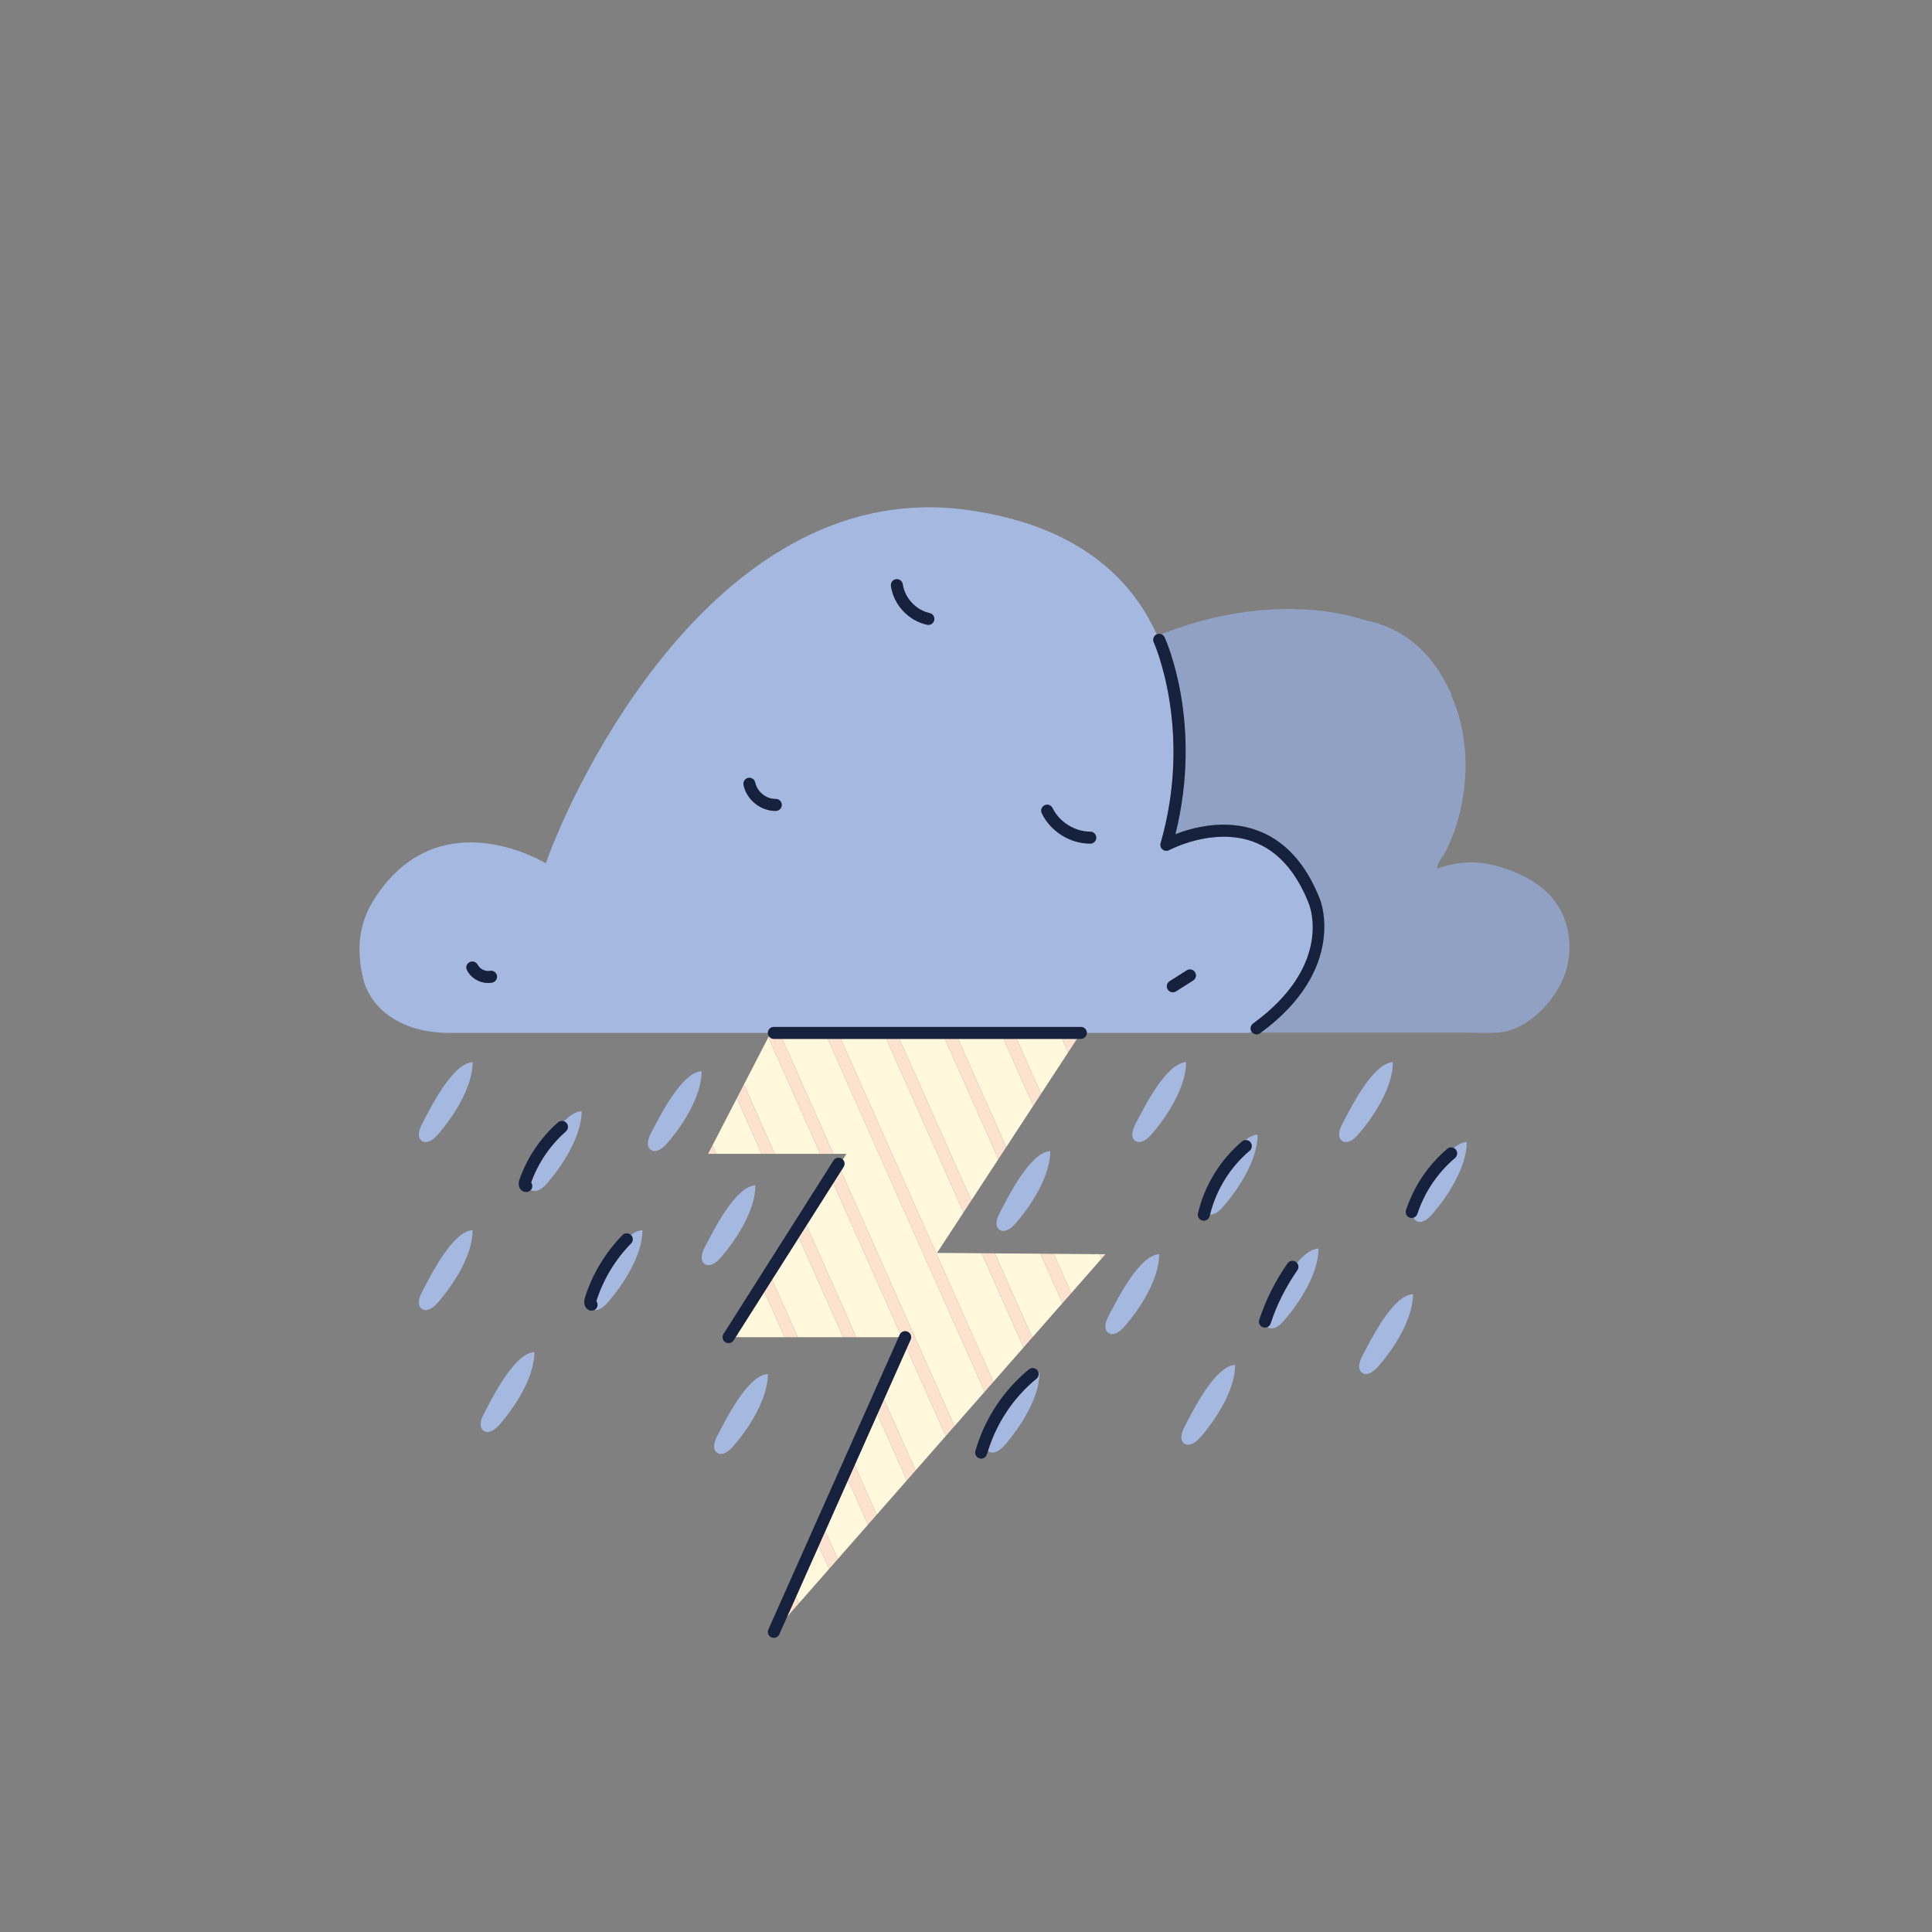<svg xmlns="http://www.w3.org/2000/svg" xmlns:xlink="http://www.w3.org/1999/xlink" width="1080" zoomAndPan="magnify" viewBox="0 0 810 810" height="1080" preserveAspectRatio="xMidYMid meet" version="1.0"><rect x="0" y="0" width="810" height="810" fill="#808080" stroke="none"/><defs><clipPath id="72a2f555a8"><path d="M 321 558 L 382 558 L 382 686.699 L 321 686.699 Z M 321 558 " clip-rule="nonzero"/></clipPath></defs><path fill="#91a1c4" d="M 524.676 432.449 C 524.293 432.66 523.996 432.82 523.805 432.918 C 524.219 432.918 524.633 432.918 525.043 432.918 C 524.957 432.832 524.863 432.75 524.789 432.648 C 524.746 432.586 524.715 432.516 524.676 432.449 Z M 524.676 432.449 " fill-opacity="1" fill-rule="nonzero"/><path fill="#91a1c4" d="M 627.887 432.918 C 640.422 432.168 652.34 419.484 656.25 407.934 C 659.762 397.562 658.055 385.371 651.145 376.879 C 645.863 370.387 638.082 366.402 630.125 363.82 C 620.512 360.703 611.926 360.84 602.543 364.184 C 602.656 361.422 604.926 359.258 606.223 356.691 C 609.562 350.098 611.891 342.758 613.184 335.18 C 615.758 320.09 614.371 304.648 608.449 291.496 L 608.625 291.434 C 608.266 290.594 607.895 289.766 607.504 288.949 C 604.16 281.941 599.711 275.684 594.348 270.883 C 587.785 265.004 580.051 261.508 571.98 259.941 C 563.379 257.152 554.289 255.789 545.23 255.438 C 525.332 254.668 505.457 258.555 486.91 265.91 C 487.496 266.141 487.996 266.582 488.277 267.195 C 488.961 268.699 504.371 303.297 492.797 349.75 C 499.902 346.977 513.543 343.215 527.051 348.137 C 538.703 352.383 547.574 362.117 553.43 377.078 C 553.531 377.316 564.992 406.18 528.66 432.922 C 537.719 432.922 546.773 432.922 555.828 432.922 C 574.816 432.922 593.801 432.922 612.789 432.922 C 617.789 432.918 622.895 433.219 627.887 432.918 Z M 627.887 432.918 " fill-opacity="1" fill-rule="nonzero"/><path fill="#fff8dc" d="M 445.449 546.336 L 436.238 525.625 L 417.086 525.477 L 432.781 560.766 Z M 445.449 546.336 " fill-opacity="1" fill-rule="nonzero"/><path fill="#fff8dc" d="M 298.688 480.25 L 300.246 483.754 L 319.328 483.754 L 308.941 460.402 Z M 298.688 480.25 " fill-opacity="1" fill-rule="nonzero"/><path fill="#fff8dc" d="M 311.891 454.695 L 324.816 483.754 L 343.902 483.754 L 322.148 434.844 Z M 311.891 454.695 " fill-opacity="1" fill-rule="nonzero"/><path fill="#fff8dc" d="M 461.758 527.762 L 460.895 525.82 L 441.742 525.672 L 449.09 542.191 Z M 461.758 527.762 " fill-opacity="1" fill-rule="nonzero"/><path fill="#fff8dc" d="M 377.094 435.562 L 407.227 503.309 L 418.586 485.938 L 396.18 435.562 Z M 377.094 435.562 " fill-opacity="1" fill-rule="nonzero"/><path fill="#fff8dc" d="M 401.664 435.562 L 421.852 480.945 L 433.211 463.574 L 420.75 435.562 Z M 401.664 435.562 " fill-opacity="1" fill-rule="nonzero"/><path fill="#fff8dc" d="M 426.238 435.562 L 436.473 458.582 L 447.832 441.207 L 445.32 435.562 Z M 426.238 435.562 " fill-opacity="1" fill-rule="nonzero"/><path fill="#fff8dc" d="M 451.098 436.215 L 451.523 435.562 L 450.809 435.562 Z M 451.098 436.215 " fill-opacity="1" fill-rule="nonzero"/><path fill="#fff8dc" d="M 352.523 435.562 L 416.473 579.344 L 429.141 564.914 L 411.582 525.434 L 392.859 525.285 L 403.961 508.305 L 371.609 435.562 Z M 352.523 435.562 " fill-opacity="1" fill-rule="nonzero"/><path fill="#fff8dc" d="M 327.953 435.562 L 349.387 483.754 L 354.895 483.754 L 353.355 486.141 C 354.141 486.953 354.309 488.227 353.676 489.223 L 352.586 490.945 L 400.164 597.918 L 412.832 583.488 L 347.039 435.562 Z M 327.953 435.562 " fill-opacity="1" fill-rule="nonzero"/><path fill="#fff8dc" d="M 333.719 669.5 L 334.926 672.219 L 347.594 657.793 L 343.27 648.066 Z M 333.719 669.5 " fill-opacity="1" fill-rule="nonzero"/><path fill="#fff8dc" d="M 323.707 536.504 L 334.434 560.621 L 353.516 560.621 L 334.922 518.809 Z M 323.707 536.504 " fill-opacity="1" fill-rule="nonzero"/><path fill="#fff8dc" d="M 358.312 614.309 L 367.543 635.07 L 380.215 620.641 L 367.863 592.875 Z M 358.312 614.309 " fill-opacity="1" fill-rule="nonzero"/><path fill="#fff8dc" d="M 377.445 559.176 L 349.363 496.031 L 338.145 513.723 L 359.004 560.621 L 376.75 560.621 L 377.207 559.598 C 377.273 559.445 377.355 559.305 377.445 559.176 Z M 377.445 559.176 " fill-opacity="1" fill-rule="nonzero"/><path fill="#fff8dc" d="M 309.266 559.281 L 309.859 560.621 L 328.945 560.621 L 320.48 541.586 Z M 309.266 559.281 " fill-opacity="1" fill-rule="nonzero"/><path fill="#fff8dc" d="M 370.609 586.711 L 383.855 616.492 L 396.523 602.066 L 380.16 565.281 Z M 370.609 586.711 " fill-opacity="1" fill-rule="nonzero"/><path fill="#fff8dc" d="M 330.004 677.824 L 331.285 676.367 L 330.973 675.66 Z M 330.004 677.824 " fill-opacity="1" fill-rule="nonzero"/><path fill="#fff8dc" d="M 346.016 641.902 L 351.234 653.645 L 363.902 639.215 L 355.566 620.469 Z M 346.016 641.902 " fill-opacity="1" fill-rule="nonzero"/><path fill="#fde2d0" d="M 330.973 675.66 L 331.285 676.367 L 334.926 672.219 L 333.719 669.5 Z M 330.973 675.66 " fill-opacity="1" fill-rule="nonzero"/><path fill="#fde2d0" d="M 308.418 560.621 L 309.859 560.621 L 309.266 559.281 Z M 308.418 560.621 " fill-opacity="1" fill-rule="nonzero"/><path fill="#fde2d0" d="M 343.27 648.066 L 347.594 657.793 L 351.234 653.645 L 346.016 641.902 Z M 343.27 648.066 " fill-opacity="1" fill-rule="nonzero"/><path fill="#fde2d0" d="M 355.566 620.469 L 363.902 639.215 L 367.543 635.07 L 358.312 614.309 Z M 355.566 620.469 " fill-opacity="1" fill-rule="nonzero"/><path fill="#fde2d0" d="M 296.875 483.754 L 300.246 483.754 L 298.688 480.25 Z M 296.875 483.754 " fill-opacity="1" fill-rule="nonzero"/><path fill="#fde2d0" d="M 320.48 541.586 L 328.945 560.621 L 334.434 560.621 L 323.707 536.504 Z M 320.48 541.586 " fill-opacity="1" fill-rule="nonzero"/><path fill="#fde2d0" d="M 308.941 460.402 L 319.328 483.754 L 324.816 483.754 L 311.891 454.695 Z M 308.941 460.402 " fill-opacity="1" fill-rule="nonzero"/><path fill="#fde2d0" d="M 367.863 592.875 L 380.215 620.641 L 383.855 616.492 L 370.609 586.711 Z M 367.863 592.875 " fill-opacity="1" fill-rule="nonzero"/><path fill="#fde2d0" d="M 334.922 518.809 L 353.516 560.621 L 359.004 560.621 L 338.145 513.723 Z M 334.922 518.809 " fill-opacity="1" fill-rule="nonzero"/><path fill="#fde2d0" d="M 349.359 496.031 L 377.445 559.176 C 378.121 558.215 379.398 557.832 380.516 558.328 C 381.777 558.895 382.344 560.379 381.781 561.645 L 380.16 565.281 L 396.523 602.066 L 400.164 597.918 L 352.586 490.945 Z M 349.359 496.031 " fill-opacity="1" fill-rule="nonzero"/><path fill="#fde2d0" d="M 324.43 435.562 C 323.562 435.562 322.801 435.121 322.352 434.449 L 322.148 434.844 L 343.898 483.754 L 349.387 483.754 L 327.949 435.562 Z M 324.43 435.562 " fill-opacity="1" fill-rule="nonzero"/><path fill="#fde2d0" d="M 347.039 435.562 L 412.832 583.488 L 416.473 579.344 L 352.523 435.562 Z M 347.039 435.562 " fill-opacity="1" fill-rule="nonzero"/><path fill="#fde2d0" d="M 371.609 435.562 L 403.961 508.305 L 407.227 503.309 L 377.094 435.562 Z M 371.609 435.562 " fill-opacity="1" fill-rule="nonzero"/><path fill="#fde2d0" d="M 432.781 560.766 L 417.086 525.477 L 411.582 525.434 L 429.141 564.914 Z M 432.781 560.766 " fill-opacity="1" fill-rule="nonzero"/><path fill="#fde2d0" d="M 396.18 435.562 L 418.586 485.938 L 421.852 480.945 L 401.664 435.562 Z M 396.18 435.562 " fill-opacity="1" fill-rule="nonzero"/><path fill="#fde2d0" d="M 449.09 542.191 L 441.742 525.672 L 436.238 525.625 L 445.449 546.336 Z M 449.09 542.191 " fill-opacity="1" fill-rule="nonzero"/><path fill="#fde2d0" d="M 463.445 525.84 L 460.895 525.82 L 461.758 527.762 Z M 463.445 525.84 " fill-opacity="1" fill-rule="nonzero"/><path fill="#fde2d0" d="M 420.75 435.562 L 433.211 463.574 L 436.473 458.582 L 426.238 435.562 Z M 420.75 435.562 " fill-opacity="1" fill-rule="nonzero"/><path fill="#fde2d0" d="M 445.32 435.562 L 447.832 441.207 L 451.098 436.215 L 450.809 435.562 Z M 445.32 435.562 " fill-opacity="1" fill-rule="nonzero"/><path fill="#a5b8e0" d="M 525.34 429.145 C 558.797 404.758 549.199 379.992 548.777 378.949 C 543.461 365.363 535.59 356.602 525.371 352.863 C 508.445 346.68 490.383 356.309 490.199 356.406 C 489.316 356.891 488.219 356.793 487.434 356.16 C 486.648 355.523 486.316 354.48 486.594 353.512 C 500.195 306.254 483.883 269.648 483.715 269.285 C 483.141 268.023 483.691 266.535 484.953 265.957 C 484.957 265.957 484.965 265.953 484.969 265.953 C 482.859 261.32 480.344 256.785 477.297 252.445 C 471.508 244.211 463.918 236.66 454.027 230.355 C 450.438 228.066 446.539 225.941 442.324 224.012 C 442.297 224.012 442.27 223.996 442.246 223.984 C 432.84 219.688 421.824 216.363 408.918 214.289 C 408.164 214.176 407.41 214.059 406.656 213.945 C 300.773 198.438 239.961 330.156 228.844 361.957 C 228.844 361.957 183.898 334.312 156.781 377.152 C 152.348 384.137 149.832 392.734 150.992 403.285 C 151.238 405.488 151.633 407.766 152.207 410.129 C 155.477 423.523 168.844 433.055 188.422 433.055 L 321.922 433.055 C 321.922 431.668 323.047 430.547 324.43 430.547 L 453.164 430.547 C 454.551 430.547 455.672 431.668 455.672 433.055 L 523.543 433.055 C 523.543 433.055 523.637 433.008 523.805 432.918 C 523.996 432.82 524.293 432.66 524.676 432.449 C 524.02 431.348 524.285 429.914 525.34 429.145 Z M 206.312 411.965 C 205.758 412.066 205.199 412.117 204.641 412.117 C 201.016 412.117 197.469 410.043 195.793 406.777 C 195.16 405.547 195.645 404.035 196.875 403.398 C 198.109 402.766 199.617 403.254 200.25 404.484 C 201.168 406.27 203.438 407.391 205.41 407.027 C 206.77 406.781 208.078 407.684 208.328 409.047 C 208.574 410.41 207.672 411.715 206.312 411.965 Z M 490.363 411.387 L 497.551 406.824 C 498.719 406.086 500.266 406.43 501.008 407.602 C 501.75 408.773 501.402 410.324 500.234 411.066 L 493.047 415.625 C 492.633 415.891 492.168 416.016 491.707 416.016 C 490.879 416.016 490.066 415.602 489.59 414.848 C 488.848 413.68 489.195 412.129 490.363 411.387 Z M 437.941 337.613 C 439.188 337.012 440.688 337.535 441.289 338.785 C 444.098 344.609 450.566 348.672 457.031 348.672 C 457.051 348.672 457.078 348.672 457.094 348.672 C 458.473 348.672 459.594 349.789 459.602 351.172 C 459.605 352.555 458.488 353.684 457.102 353.688 C 457.078 353.688 457.055 353.688 457.027 353.688 C 448.582 353.688 440.449 348.582 436.773 340.965 C 436.172 339.715 436.695 338.219 437.941 337.613 Z M 375.648 242.844 C 377.02 242.645 378.289 243.594 378.488 244.965 C 379.328 250.73 384.062 255.809 389.754 257.035 C 391.105 257.328 391.965 258.66 391.676 260.016 C 391.422 261.191 390.383 261.996 389.23 261.996 C 389.055 261.996 388.875 261.98 388.699 261.941 C 380.914 260.262 374.676 253.578 373.531 245.688 C 373.332 244.316 374.277 243.043 375.648 242.844 Z M 311.723 329.098 C 311.445 327.742 312.316 326.414 313.676 326.137 C 315.039 325.855 316.355 326.734 316.633 328.09 C 317.426 331.949 321.211 335.055 325.207 334.957 C 326.586 334.898 327.734 336.035 327.758 337.422 C 327.781 338.805 326.68 339.949 325.297 339.973 C 325.223 339.977 325.145 339.977 325.07 339.977 C 318.816 339.977 312.98 335.238 311.723 329.098 Z M 311.723 329.098 " fill-opacity="1" fill-rule="nonzero"/><path fill="#16213d" d="M 457.027 353.688 C 457.055 353.688 457.078 353.688 457.102 353.688 C 458.488 353.684 459.605 352.559 459.602 351.172 C 459.594 349.789 458.473 348.672 457.094 348.672 C 457.078 348.672 457.051 348.672 457.031 348.672 C 450.566 348.672 444.098 344.613 441.289 338.785 C 440.688 337.535 439.188 337.016 437.941 337.617 C 436.695 338.219 436.172 339.719 436.773 340.965 C 440.445 348.582 448.578 353.688 457.027 353.688 Z M 457.027 353.688 " fill-opacity="1" fill-rule="nonzero"/><path fill="#16213d" d="M 491.711 416.016 C 492.168 416.016 492.633 415.891 493.051 415.625 L 500.234 411.066 C 501.402 410.32 501.75 408.773 501.008 407.602 C 500.266 406.434 498.719 406.086 497.551 406.824 L 490.367 411.387 C 489.195 412.129 488.852 413.68 489.59 414.848 C 490.066 415.602 490.879 416.016 491.711 416.016 Z M 491.711 416.016 " fill-opacity="1" fill-rule="nonzero"/><path fill="#16213d" d="M 205.414 407.027 C 203.441 407.395 201.172 406.273 200.25 404.484 C 199.617 403.254 198.109 402.766 196.875 403.398 C 195.645 404.035 195.16 405.547 195.793 406.777 C 197.469 410.043 201.016 412.117 204.641 412.117 C 205.199 412.117 205.758 412.066 206.312 411.965 C 207.672 411.719 208.574 410.41 208.328 409.047 C 208.078 407.684 206.773 406.781 205.414 407.027 Z M 205.414 407.027 " fill-opacity="1" fill-rule="nonzero"/><path fill="#16213d" d="M 453.164 430.543 L 324.43 430.543 C 323.047 430.543 321.926 431.668 321.926 433.051 C 321.926 433.57 322.082 434.051 322.352 434.449 C 322.801 435.121 323.562 435.562 324.43 435.562 L 453.164 435.562 C 454.551 435.562 455.672 434.438 455.672 433.051 C 455.672 431.668 454.551 430.543 453.164 430.543 Z M 453.164 430.543 " fill-opacity="1" fill-rule="nonzero"/><path fill="#16213d" d="M 320.48 541.586 L 323.703 536.504 L 334.922 518.809 L 338.145 513.723 L 349.359 496.031 L 352.582 490.945 L 353.672 489.227 C 354.305 488.227 354.141 486.957 353.355 486.141 C 353.219 486.004 353.07 485.871 352.898 485.762 C 351.73 485.02 350.184 485.367 349.441 486.535 L 303.332 559.277 C 302.59 560.445 302.938 561.996 304.105 562.738 C 304.52 563.004 304.984 563.129 305.445 563.129 C 306.273 563.129 307.086 562.719 307.562 561.965 L 308.414 560.621 L 309.262 559.281 Z M 320.48 541.586 " fill-opacity="1" fill-rule="nonzero"/><g clip-path="url(#72a2f555a8)"><path fill="#16213d" d="M 333.719 669.5 L 343.27 648.066 L 346.016 641.902 L 355.566 620.469 L 358.312 614.309 L 367.863 592.875 L 370.609 586.715 L 380.16 565.281 L 381.781 561.641 C 382.344 560.375 381.777 558.895 380.516 558.328 C 379.398 557.832 378.121 558.215 377.445 559.176 C 377.352 559.305 377.27 559.445 377.203 559.598 L 376.75 560.617 L 322.145 683.152 C 321.578 684.418 322.148 685.902 323.41 686.465 C 323.742 686.613 324.09 686.684 324.43 686.684 C 325.391 686.684 326.305 686.129 326.723 685.199 L 330.004 677.824 L 330.973 675.66 Z M 333.719 669.5 " fill-opacity="1" fill-rule="nonzero"/></g><path fill="#16213d" d="M 553.426 377.078 C 547.574 362.117 538.699 352.379 527.051 348.137 C 513.543 343.215 499.902 346.973 492.793 349.75 C 504.371 303.297 488.961 268.695 488.273 267.195 C 487.992 266.582 487.492 266.137 486.91 265.906 C 486.305 265.672 485.609 265.664 484.969 265.949 C 484.965 265.953 484.957 265.953 484.953 265.957 C 483.695 266.531 483.141 268.02 483.715 269.281 C 483.883 269.645 500.195 306.25 486.594 353.508 C 486.316 354.48 486.648 355.523 487.434 356.156 C 488.223 356.789 489.316 356.887 490.203 356.406 C 490.383 356.309 508.445 346.676 525.371 352.863 C 535.594 356.598 543.465 365.359 548.777 378.945 C 549.203 379.988 558.801 404.754 525.344 429.141 C 524.289 429.91 524.02 431.344 524.676 432.445 C 524.715 432.512 524.746 432.582 524.789 432.645 C 524.863 432.75 524.957 432.828 525.043 432.918 C 525.523 433.406 526.16 433.68 526.82 433.68 C 527.332 433.68 527.848 433.523 528.293 433.199 C 528.418 433.105 528.531 433.012 528.66 432.918 C 564.992 406.18 553.527 377.316 553.426 377.078 Z M 553.426 377.078 " fill-opacity="1" fill-rule="nonzero"/><path fill="#a5b8e0" d="M 176.848 471.395 C 175.676 473.625 174.77 476.828 176.82 478.297 C 178.879 479.77 181.633 477.852 183.312 475.957 C 190.07 468.324 198.133 455.875 198.152 445.332 C 189.668 445.684 180.312 464.816 176.848 471.395 Z M 176.848 471.395 " fill-opacity="1" fill-rule="nonzero"/><path fill="#a5b8e0" d="M 229.023 496.488 C 235.781 488.855 243.844 476.41 243.863 465.863 C 241.418 465.965 238.898 467.633 236.469 470.105 C 236.848 470.246 237.203 470.469 237.488 470.797 C 238.402 471.836 238.297 473.422 237.258 474.336 C 230.672 480.121 225.633 487.527 222.66 495.781 C 222.949 496.172 223.125 496.656 223.141 497.18 C 223.164 497.812 222.941 498.395 222.566 498.848 C 224.625 500.273 227.352 498.371 229.023 496.488 Z M 229.023 496.488 " fill-opacity="1" fill-rule="nonzero"/><path fill="#a5b8e0" d="M 272.871 475.184 C 271.695 477.414 270.793 480.613 272.844 482.082 C 274.898 483.559 277.652 481.641 279.332 479.742 C 286.094 472.113 294.152 459.664 294.172 449.117 C 285.691 449.473 276.336 468.602 272.871 475.184 Z M 272.871 475.184 " fill-opacity="1" fill-rule="nonzero"/><path fill="#a5b8e0" d="M 176.82 548.734 C 178.879 550.211 181.633 548.293 183.312 546.395 C 190.07 538.766 198.133 526.316 198.152 515.773 C 189.668 516.125 180.312 535.254 176.848 541.836 C 175.676 544.066 174.77 547.27 176.82 548.734 Z M 176.82 548.734 " fill-opacity="1" fill-rule="nonzero"/><path fill="#a5b8e0" d="M 264.559 521.332 C 257.906 528.098 252.879 536.457 250.02 545.508 C 250.02 545.508 250.02 545.512 250.02 545.512 C 250.562 546.238 250.691 547.234 250.27 548.109 C 250.039 548.59 249.664 548.953 249.23 549.195 C 251.066 549.469 253.141 547.941 254.508 546.398 C 261.27 538.766 269.328 526.316 269.352 515.773 C 267.75 515.84 266.121 516.574 264.504 517.766 C 264.512 517.773 264.523 517.777 264.531 517.785 C 265.52 518.758 265.531 520.344 264.559 521.332 Z M 264.559 521.332 " fill-opacity="1" fill-rule="nonzero"/><path fill="#a5b8e0" d="M 300.613 609.035 C 302.672 610.512 305.422 608.594 307.105 606.695 C 313.863 599.066 321.922 586.617 321.945 576.07 C 313.461 576.422 304.105 595.555 300.641 602.133 C 299.465 604.367 298.566 607.566 300.613 609.035 Z M 300.613 609.035 " fill-opacity="1" fill-rule="nonzero"/><path fill="#a5b8e0" d="M 435.406 575.574 C 435.586 576.457 435.293 577.41 434.547 578.02 C 425.02 585.801 417.875 596.496 414.234 608.258 C 414.32 608.332 414.379 608.426 414.477 608.492 C 416.531 609.969 419.285 608.051 420.965 606.152 C 427.727 598.523 435.785 586.074 435.809 575.531 C 435.672 575.535 435.539 575.559 435.406 575.574 Z M 435.406 575.574 " fill-opacity="1" fill-rule="nonzero"/><path fill="#a5b8e0" d="M 496.516 605.203 C 498.574 606.676 501.328 604.758 503.008 602.863 C 509.77 595.23 517.828 582.785 517.848 572.238 C 509.367 572.59 500.012 591.719 496.547 598.301 C 495.371 600.535 494.469 603.734 496.516 605.203 Z M 496.516 605.203 " fill-opacity="1" fill-rule="nonzero"/><path fill="#a5b8e0" d="M 202.754 592.949 C 201.578 595.18 200.676 598.379 202.723 599.848 C 204.781 601.324 207.535 599.406 209.215 597.508 C 215.977 589.879 224.035 577.43 224.055 566.883 C 215.57 567.238 206.215 586.367 202.754 592.949 Z M 202.754 592.949 " fill-opacity="1" fill-rule="nonzero"/><path fill="#a5b8e0" d="M 419.039 508.672 C 417.863 510.902 416.961 514.102 419.012 515.57 C 421.066 517.047 423.82 515.125 425.5 513.23 C 432.262 505.598 440.32 493.152 440.344 482.605 C 431.859 482.961 422.504 502.09 419.039 508.672 Z M 419.039 508.672 " fill-opacity="1" fill-rule="nonzero"/><path fill="#a5b8e0" d="M 562.676 471.395 C 561.504 473.625 560.602 476.828 562.648 478.297 C 564.707 479.77 567.461 477.852 569.141 475.957 C 575.902 468.324 583.961 455.875 583.98 445.332 C 575.496 445.684 566.141 464.816 562.676 471.395 Z M 562.676 471.395 " fill-opacity="1" fill-rule="nonzero"/><path fill="#a5b8e0" d="M 610.02 485.469 C 602.703 491.688 597.242 499.797 594.227 508.922 C 593.969 509.699 593.367 510.258 592.652 510.504 C 592.844 511 593.145 511.441 593.621 511.781 C 595.68 513.258 598.434 511.34 600.113 509.441 C 606.875 501.812 614.934 489.363 614.953 478.816 C 613.148 478.895 611.305 479.824 609.484 481.297 C 609.793 481.445 610.078 481.652 610.312 481.93 C 611.207 482.988 611.078 484.57 610.02 485.469 Z M 610.02 485.469 " fill-opacity="1" fill-rule="nonzero"/><path fill="#a5b8e0" d="M 464.691 551.906 C 463.516 554.137 462.613 557.336 464.664 558.805 C 466.719 560.281 469.473 558.359 471.152 556.465 C 477.914 548.832 485.973 536.387 485.996 525.84 C 477.512 526.195 468.156 545.324 464.691 551.906 Z M 464.691 551.906 " fill-opacity="1" fill-rule="nonzero"/><path fill="#a5b8e0" d="M 571.07 575.547 C 573.129 577.023 575.883 575.105 577.562 573.207 C 584.324 565.578 592.383 553.129 592.402 542.582 C 583.922 542.938 574.562 562.066 571.102 568.648 C 569.926 570.879 569.023 574.078 571.07 575.547 Z M 571.07 575.547 " fill-opacity="1" fill-rule="nonzero"/><path fill="#a5b8e0" d="M 295.422 523.004 C 294.246 525.234 293.344 528.438 295.391 529.906 C 297.449 531.379 300.203 529.461 301.883 527.566 C 308.645 519.934 316.703 507.484 316.723 496.941 C 308.242 497.293 298.883 516.426 295.422 523.004 Z M 295.422 523.004 " fill-opacity="1" fill-rule="nonzero"/><path fill="#a5b8e0" d="M 482.43 475.957 C 489.188 468.324 497.25 455.875 497.27 445.332 C 488.789 445.684 479.43 464.812 475.965 471.395 C 474.793 473.625 473.891 476.828 475.938 478.293 C 477.996 479.77 480.75 477.852 482.43 475.957 Z M 482.43 475.957 " fill-opacity="1" fill-rule="nonzero"/><path fill="#a5b8e0" d="M 543.914 532.551 C 539.102 539.414 535.328 546.93 532.707 554.895 C 532.484 555.562 531.996 556.051 531.41 556.336 C 531.438 556.355 531.453 556.383 531.48 556.402 C 533.539 557.879 536.293 555.961 537.973 554.062 C 544.73 546.434 552.793 533.984 552.812 523.438 C 549.809 523.562 546.695 526.047 543.77 529.492 C 544.488 530.344 544.582 531.598 543.914 532.551 Z M 543.914 532.551 " fill-opacity="1" fill-rule="nonzero"/><path fill="#a5b8e0" d="M 522.07 477.992 C 522.867 477.914 523.688 478.215 524.238 478.871 C 525.133 479.93 525 481.512 523.941 482.406 C 515.773 489.301 509.906 498.785 507.32 509.164 C 509.117 509.324 511.113 507.84 512.441 506.34 C 519.203 498.707 527.262 486.258 527.281 475.715 C 525.562 475.785 523.805 476.641 522.07 477.992 Z M 522.07 477.992 " fill-opacity="1" fill-rule="nonzero"/><path fill="#16213d" d="M 388.699 261.941 C 388.875 261.98 389.055 261.996 389.227 261.996 C 390.383 261.996 391.422 261.191 391.676 260.016 C 391.965 258.66 391.105 257.328 389.754 257.035 C 384.062 255.809 379.324 250.734 378.488 244.965 C 378.289 243.594 377.016 242.641 375.648 242.844 C 374.277 243.043 373.328 244.316 373.527 245.688 C 374.672 253.578 380.91 260.262 388.699 261.941 Z M 388.699 261.941 " fill-opacity="1" fill-rule="nonzero"/><path fill="#16213d" d="M 325.297 339.973 C 326.68 339.949 327.781 338.805 327.758 337.422 C 327.73 336.035 326.582 334.898 325.207 334.957 C 321.211 335.051 317.426 331.949 316.633 328.09 C 316.355 326.734 315.039 325.855 313.676 326.137 C 312.32 326.414 311.445 327.742 311.723 329.098 C 312.98 335.238 318.816 339.977 325.07 339.977 C 325.145 339.977 325.223 339.977 325.297 339.973 Z M 325.297 339.973 " fill-opacity="1" fill-rule="nonzero"/><path fill="#16213d" d="M 222.664 495.781 C 225.633 487.527 230.672 480.121 237.258 474.336 C 238.301 473.422 238.402 471.836 237.492 470.797 C 237.207 470.469 236.852 470.246 236.473 470.105 C 235.637 469.801 234.668 469.938 233.953 470.562 C 226.57 477.051 220.961 485.387 217.738 494.676 C 217.363 495.754 217.273 497.328 218.152 498.523 C 218.738 499.32 219.633 499.77 220.617 499.77 C 220.652 499.77 220.688 499.77 220.723 499.77 C 221.473 499.746 222.129 499.387 222.57 498.848 C 222.941 498.395 223.168 497.816 223.145 497.18 C 223.129 496.656 222.949 496.172 222.664 495.781 Z M 222.664 495.781 " fill-opacity="1" fill-rule="nonzero"/><path fill="#16213d" d="M 246.926 549.277 C 247.273 549.445 247.645 549.527 248.012 549.527 C 248.441 549.527 248.859 549.402 249.23 549.195 C 249.664 548.953 250.035 548.59 250.27 548.105 C 250.691 547.234 250.559 546.234 250.016 545.512 C 250.02 545.508 250.02 545.508 250.02 545.508 C 252.879 536.457 257.906 528.098 264.559 521.332 C 265.531 520.344 265.516 518.754 264.531 517.785 C 264.523 517.777 264.512 517.773 264.504 517.766 C 263.516 516.82 261.949 516.832 260.988 517.812 C 253.781 525.137 248.336 534.191 245.238 543.992 C 244.336 546.852 245.516 548.598 246.926 549.277 Z M 246.926 549.277 " fill-opacity="1" fill-rule="nonzero"/><path fill="#16213d" d="M 523.941 482.406 C 525 481.512 525.133 479.93 524.238 478.871 C 523.688 478.215 522.867 477.914 522.07 477.992 C 521.586 478.043 521.109 478.23 520.707 478.57 C 511.543 486.309 504.984 497.012 502.25 508.699 C 501.934 510.047 502.773 511.398 504.121 511.715 C 504.312 511.762 504.504 511.781 504.695 511.781 C 505.832 511.781 506.863 511 507.133 509.844 C 507.188 509.613 507.266 509.391 507.324 509.16 C 509.906 498.785 515.773 489.301 523.941 482.406 Z M 523.941 482.406 " fill-opacity="1" fill-rule="nonzero"/><path fill="#16213d" d="M 434.547 578.02 C 435.293 577.41 435.586 576.457 435.406 575.574 C 435.328 575.188 435.168 574.816 434.902 574.488 C 434.027 573.414 432.449 573.254 431.379 574.133 C 420.664 582.883 412.695 595.035 408.938 608.355 C 408.559 609.691 409.336 611.074 410.668 611.453 C 410.895 611.516 411.125 611.547 411.348 611.547 C 412.441 611.547 413.449 610.824 413.758 609.719 C 413.898 609.227 414.082 608.746 414.234 608.258 C 417.875 596.496 425.02 585.801 434.547 578.02 Z M 434.547 578.02 " fill-opacity="1" fill-rule="nonzero"/><path fill="#16213d" d="M 594.227 508.922 C 597.242 499.797 602.703 491.688 610.02 485.469 C 611.078 484.57 611.207 482.988 610.309 481.93 C 610.074 481.652 609.793 481.445 609.484 481.297 C 608.621 480.883 607.559 480.98 606.777 481.641 C 598.758 488.457 592.77 497.344 589.465 507.348 C 589.031 508.66 589.746 510.082 591.059 510.516 C 591.32 510.602 591.586 510.645 591.848 510.645 C 592.125 510.645 592.395 510.59 592.652 510.504 C 593.367 510.258 593.969 509.699 594.227 508.922 Z M 594.227 508.922 " fill-opacity="1" fill-rule="nonzero"/><path fill="#16213d" d="M 532.703 554.895 C 535.328 546.93 539.102 539.41 543.914 532.551 C 544.582 531.598 544.488 530.344 543.77 529.492 C 543.633 529.332 543.48 529.18 543.301 529.055 C 542.168 528.258 540.605 528.531 539.809 529.664 C 534.715 536.934 530.723 544.891 527.941 553.32 C 527.508 554.637 528.223 556.055 529.539 556.488 C 529.797 556.574 530.062 556.617 530.324 556.617 C 530.707 556.617 531.07 556.5 531.406 556.336 C 531.996 556.051 532.484 555.562 532.703 554.895 Z M 532.703 554.895 " fill-opacity="1" fill-rule="nonzero"/></svg>